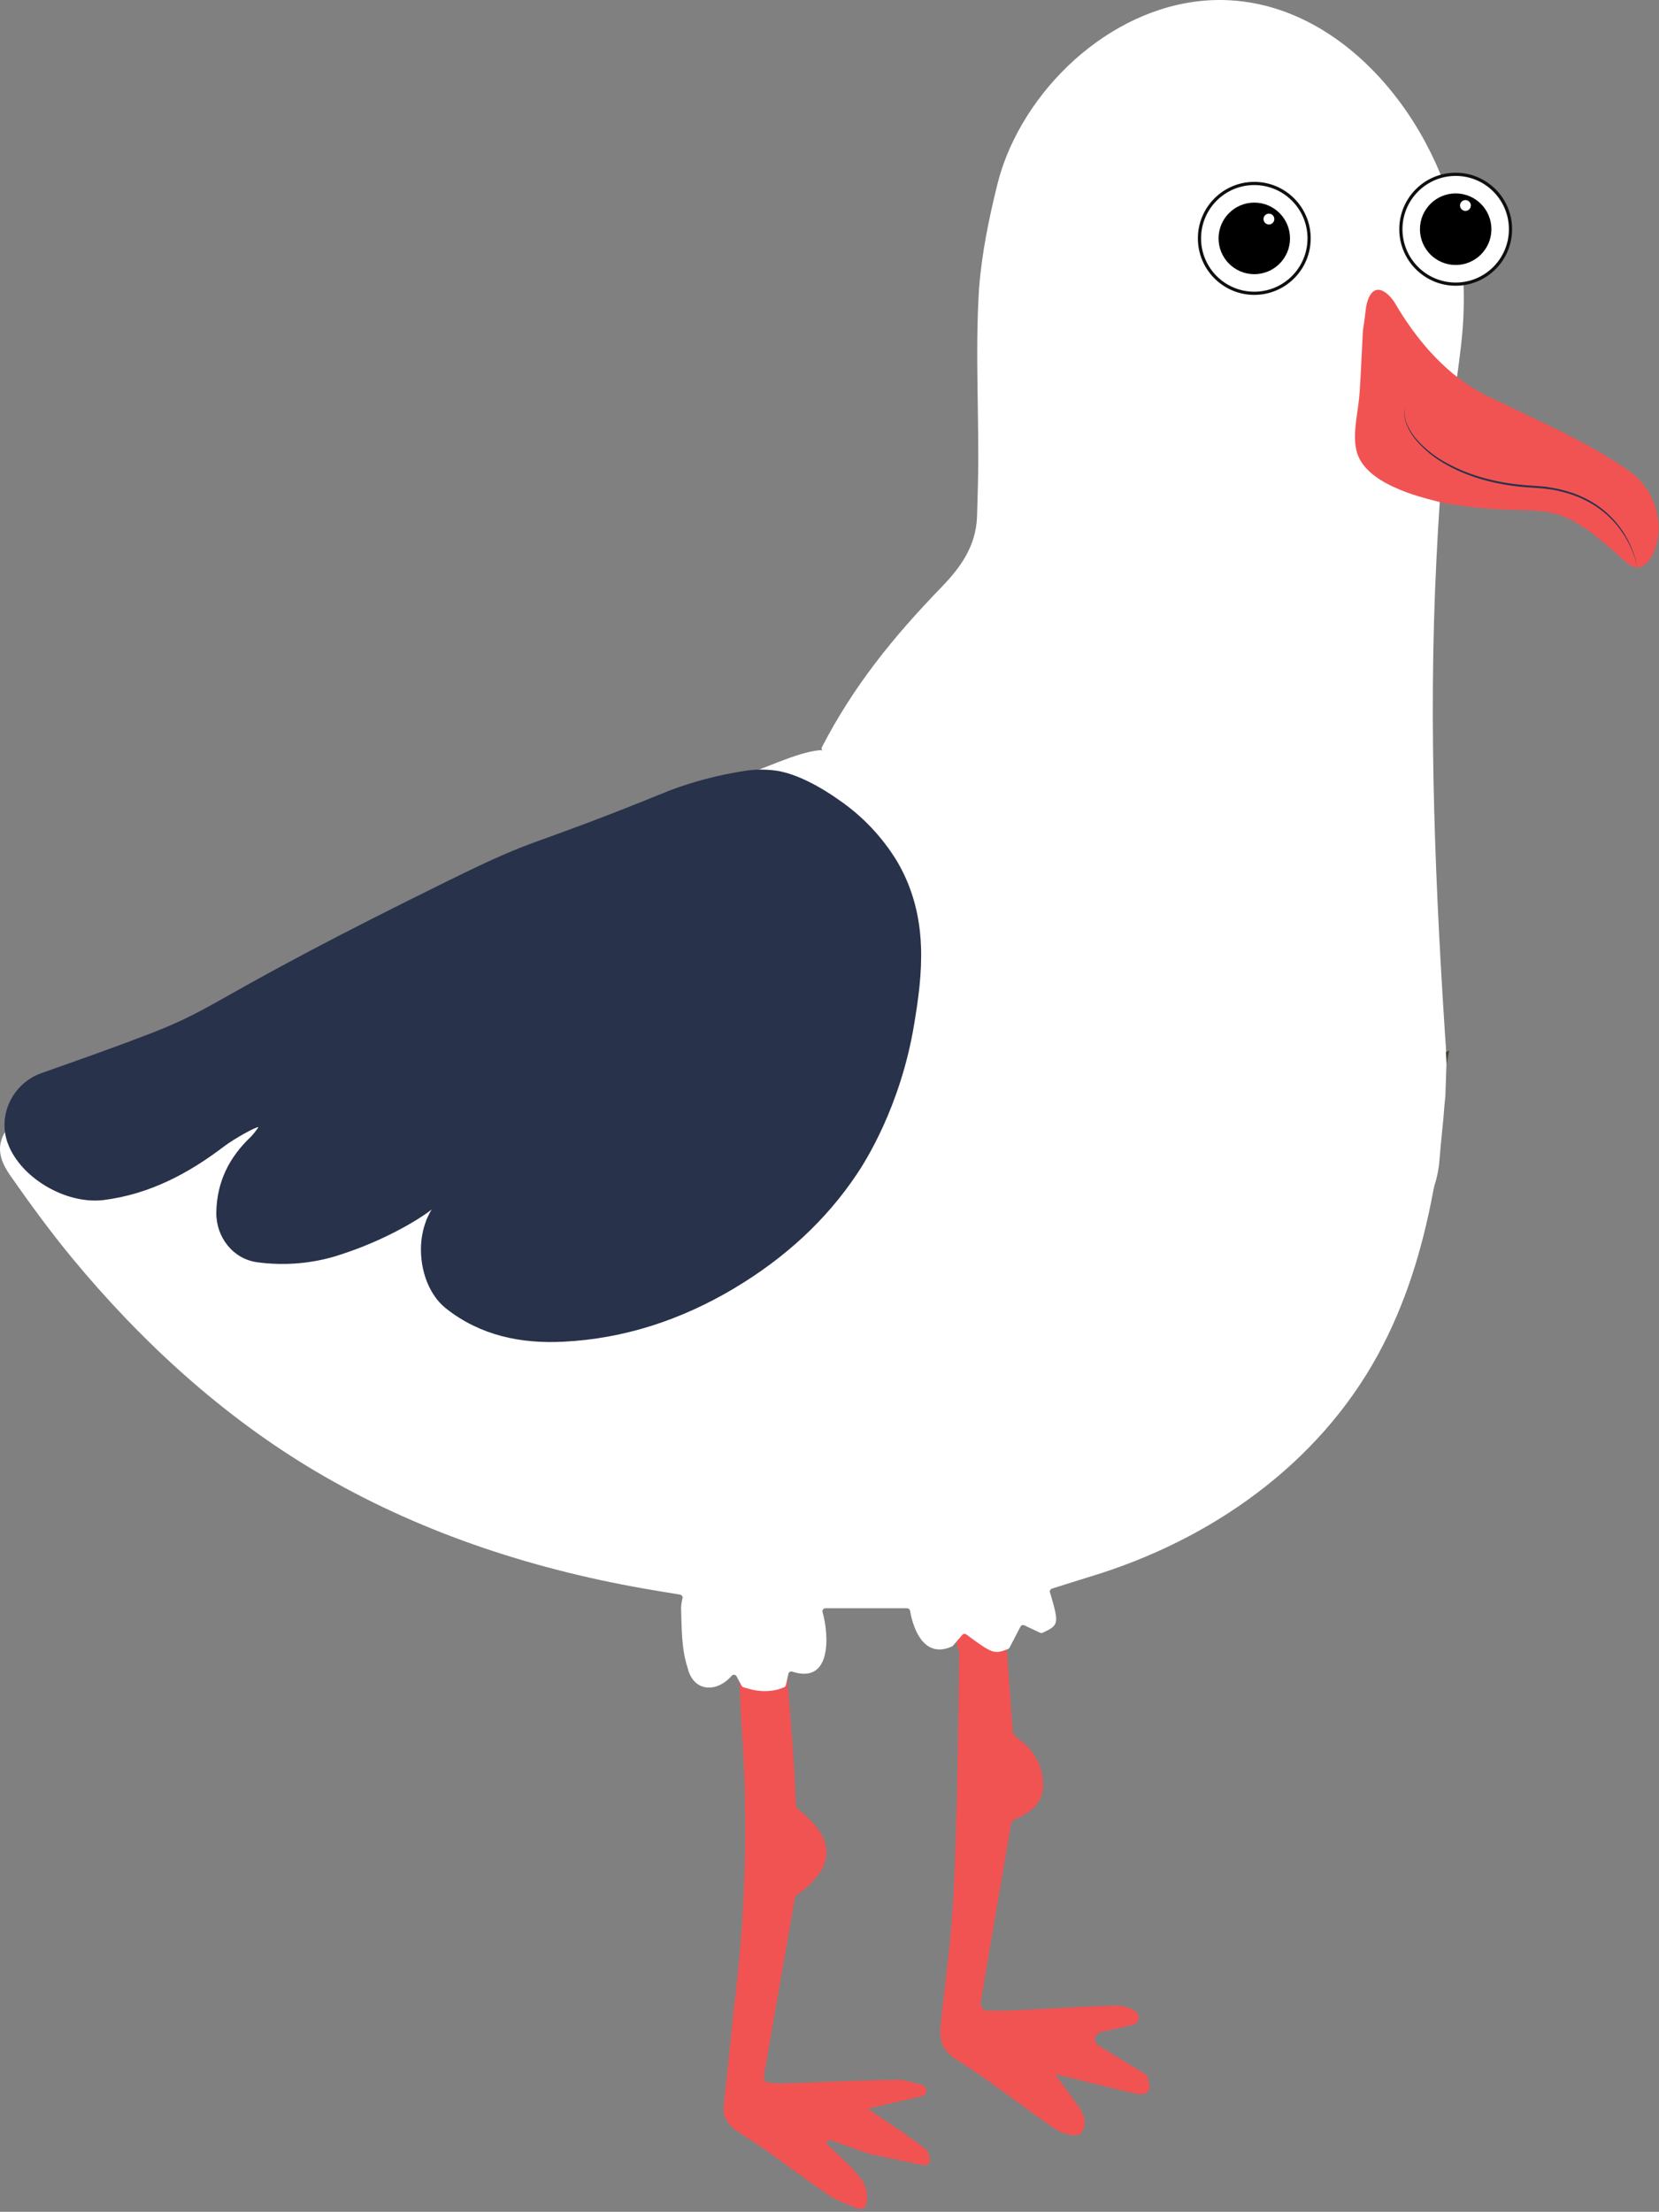 <?xml version="1.0" encoding="UTF-8"?> <svg xmlns="http://www.w3.org/2000/svg" width="517" height="689" viewBox="0 0 517 689" fill="none"><rect x="0" y="0" width="517" height="689" fill="#808080" stroke="none"/> <path d="M159.782 372.325C159.99 372.008 160.054 371.78 159.984 371.635C159.908 371.875 159.845 372.103 159.782 372.325Z" fill="#BBCAD0"></path> <path d="M195.14 390.944L194.583 391.395C194.513 391.281 194.449 391.166 194.386 391.052L195.14 390.944ZM128.42 338.916C128.42 338.916 128.42 338.909 128.42 338.897L128.42 338.916ZM121.025 322.025C121.034 322.045 121.047 322.063 121.063 322.076C121.037 322.103 121.01 322.129 120.981 322.152L121.025 322.025ZM159.993 371.618C159.993 371.611 159.993 371.605 159.993 371.599L159.993 371.618ZM159.993 371.649C160.063 371.795 159.993 372.024 159.79 372.341C159.847 372.1 159.911 371.871 159.987 371.63L159.993 371.649Z" fill="#8CA1AE"></path> <path d="M194.446 391.053C194.509 391.167 194.572 391.281 194.642 391.395L195.199 390.945L194.446 391.053Z" fill="#8CA1AE"></path> <path d="M164.224 370.543L163.908 370.74L164.243 370.575L164.224 370.543Z" fill="#8CA1AE"></path> <path d="M160.027 371.574L160.027 371.593L160.046 371.574L160.027 371.574Z" fill="#8CA1AE"></path> <path d="M134.717 347.332C134.714 347.344 134.714 347.357 134.717 347.369V347.369L134.717 347.332Z" fill="#8CA1AE"></path> <path d="M160.027 371.574L160.027 371.593L160.046 371.574L160.027 371.574Z" fill="#B3BCBF"></path> <path d="M163.919 370.735L164.254 370.57L163.919 370.735Z" fill="#8CA1AE"></path> <path d="M134.717 347.332C134.714 347.344 134.714 347.357 134.717 347.369V347.369L134.717 347.332Z" fill="#BCCAD1"></path> <path d="M134.717 347.332C134.714 347.344 134.714 347.357 134.717 347.369V347.369L134.717 347.332Z" fill="#8CA1AE"></path> <path d="M194.446 391.053C194.509 391.167 194.572 391.281 194.642 391.395L195.199 390.945L194.446 391.053Z" fill="#8CA1AE"></path> <path d="M194.582 399.395L194.614 399.363C194.614 399.363 194.582 399.382 194.582 399.395V399.395ZM192.231 390.328C192.295 390.442 192.358 390.563 192.428 390.677L192.992 390.233L192.231 390.328ZM169.668 370.601C169.665 370.591 169.665 370.58 169.668 370.57L169.636 370.57L169.668 370.601ZM162.337 369.466L162.02 369.662L162.337 369.466ZM119.795 320.432C119.777 320.418 119.762 320.401 119.751 320.381L119.751 320.501L119.795 320.432Z" fill="#5E6E74"></path> <path d="M231.399 665.007C240.561 670.717 249.014 677.608 258.011 683.649C260.793 685.552 264.088 686.637 267.477 688.039C267.715 688.136 267.971 688.181 268.228 688.171C268.485 688.161 268.737 688.096 268.966 687.98C269.196 687.865 269.398 687.702 269.56 687.502C269.722 687.302 269.839 687.07 269.904 686.821C271.349 681.193 267.927 678.312 265.329 675.153C265.286 675.101 265.24 675.052 265.19 675.007L257.587 667.735L258.322 666.536L270.646 670.87L270.747 670.921C276.399 672.105 282.044 673.296 287.684 674.493C287.978 674.553 288.282 674.539 288.569 674.451C288.856 674.364 289.116 674.205 289.326 673.99C289.536 673.776 289.689 673.512 289.771 673.223C289.852 672.933 289.86 672.628 289.794 672.335C289.521 671.136 289.16 670.026 288.431 669.442C282.672 665.001 276.538 661.061 270.443 656.879L287.272 652.996C287.67 652.902 288.024 652.675 288.275 652.351C288.526 652.028 288.66 651.629 288.653 651.219V651.219C288.646 650.836 288.515 650.464 288.28 650.161C288.045 649.858 287.718 649.639 287.348 649.538C284.769 648.815 282.184 647.838 279.618 647.869C267.877 648.009 256.174 648.618 244.413 648.98C242.804 649.03 241.182 648.923 239.68 648.821C239.43 648.804 239.187 648.735 238.965 648.618C238.744 648.501 238.55 648.338 238.395 648.14C238.241 647.943 238.13 647.715 238.07 647.471C238.01 647.228 238.001 646.974 238.046 646.727C241.271 628.213 244.382 610.168 247.683 591.399C247.764 590.938 248.024 590.528 248.405 590.257C260.26 581.691 260.869 573.126 248.735 563.608C248.531 563.452 248.364 563.254 248.244 563.028C248.123 562.801 248.053 562.551 248.038 562.295C247.816 557.765 247.62 552.708 247.271 547.657C246.688 539.263 246.048 530.862 245.288 522.48C245.167 521.683 244.889 520.917 244.47 520.228C244.268 519.838 243.93 519.537 243.52 519.38C243.11 519.223 242.657 519.222 242.246 519.378L238.445 520.837C238.082 520.976 237.685 520.996 237.311 520.894L232.634 519.549C232.363 519.472 232.077 519.46 231.8 519.514C231.523 519.569 231.263 519.688 231.041 519.863C230.819 520.037 230.642 520.262 230.524 520.518C230.405 520.775 230.349 521.056 230.36 521.338C230.543 526.414 230.664 531.522 231.031 536.604C233.09 564.61 232.508 592.747 229.295 620.643C227.939 632.305 226.856 643.999 225.582 655.667C225.094 660.375 227.483 662.558 231.399 665.007Z" fill="#F15353"></path> <path d="M298.385 641.803C307.389 647.444 315.791 654.024 324.478 660.159C327.811 662.519 331.036 665.279 335.357 665.14C335.748 665.128 336.129 665.013 336.462 664.809C336.796 664.604 337.07 664.316 337.258 663.972C339.026 660.629 337.417 657.926 335.49 655.267L329.389 646.879C329.293 646.625 329.192 646.359 329.084 646.105L329.876 646.378C337.638 648.281 345.394 650.185 353.175 652.044C354.049 652.227 354.937 652.333 355.83 652.361C356.177 652.378 356.523 652.316 356.842 652.179C357.162 652.042 357.446 651.835 357.673 651.572C357.901 651.309 358.066 650.998 358.156 650.662C358.246 650.326 358.259 649.974 358.193 649.633C358.047 648.89 357.914 648.192 357.781 647.488C357.722 647.172 357.596 646.873 357.413 646.609C357.229 646.346 356.992 646.124 356.717 645.959L342.34 637.247C341.949 637.012 341.638 636.664 341.447 636.25C341.255 635.836 341.191 635.374 341.263 634.924C341.335 634.473 341.54 634.054 341.852 633.721C342.163 633.388 342.567 633.155 343.011 633.053L353.099 630.763C353.519 630.67 353.904 630.459 354.21 630.157C354.517 629.854 354.731 629.471 354.83 629.052C354.929 628.632 354.907 628.193 354.768 627.786C354.629 627.378 354.377 627.018 354.043 626.747C351.635 624.843 348.974 624.697 346.439 624.773C335.959 625.103 325.53 625.807 315.031 626.271C312.604 626.379 310.164 626.34 307.826 626.315C307.496 626.311 307.171 626.235 306.872 626.092C306.574 625.95 306.311 625.744 306.1 625.489C305.889 625.235 305.736 624.937 305.651 624.617C305.566 624.298 305.552 623.963 305.609 623.637C308.777 605.136 311.831 587.243 315.037 568.436C315.095 568.072 315.241 567.728 315.462 567.433C315.683 567.138 315.972 566.901 316.304 566.742C320.518 564.839 325.498 562.301 325.029 555.01C324.63 548.78 321.481 544.497 316.577 541.013C316.295 540.816 316.061 540.56 315.89 540.261C315.719 539.963 315.616 539.63 315.588 539.288C314.895 529.457 314.203 519.65 313.51 509.866C313.488 509.534 313.393 509.212 313.234 508.92C313.074 508.629 312.853 508.376 312.586 508.179C312.319 507.982 312.012 507.846 311.687 507.78C311.361 507.714 311.026 507.72 310.703 507.798C308.276 508.432 306.768 507.499 301.008 503.216C300.546 502.87 299.97 502.713 299.396 502.775C298.823 502.837 298.294 503.115 297.916 503.553L296.617 505.057C296.342 505.38 296.16 505.773 296.093 506.193C296.026 506.612 296.076 507.043 296.237 507.436C297.378 510.164 298.918 512.899 298.892 515.621C298.62 539.966 298.316 564.312 297.226 588.626C296.592 602.953 294.565 617.223 293.069 631.512C292.657 636.194 294.096 639.126 298.385 641.803Z" fill="#F15353"></path> <path d="M442.507 98.691C443.21 98.761 445.358 99.002 448.311 99.415C446.39 99.072 444.452 98.831 442.507 98.691V98.691Z" fill="#BBCAD0"></path> <path d="M0.177 356.112C0.654 353.772 1.929 351.67 3.782 350.167C6.095 348.511 9.485 347.045 12.552 345.49C16.448 343.523 20.294 341.633 23.957 340.084C31.047 337.071 38.53 334.222 45.785 331.309C53.249 328.327 60.872 325.472 68.203 322.369C100.245 308.817 129.854 288.741 160.37 271.927C182.135 259.929 204.723 249.612 228.725 242.486C237.773 239.802 248.291 234.238 255.654 233.679C255.834 233.696 256.012 233.728 256.186 233.775C256.186 233.775 255.939 233.14 256.097 232.81C266.058 213.572 278.388 198.42 293.481 182.812C299.564 176.53 304.113 170.014 304.475 160.966C304.475 160.687 304.608 157.089 304.753 151.119C305.248 130.732 303.797 110.378 305.102 89.96C305.945 78.938 308.15 68.165 310.805 57.467C311.561 54.426 312.526 51.441 313.694 48.533C324.763 21.11 353.34 -1.877 383.817 0.121C421.803 2.608 450.481 42.062 455.188 77.46C456.003 83.936 456.311 90.466 456.107 96.99C455.93 103.798 454.929 110.993 453.997 117.89C453.486 122.247 452.757 126.576 451.811 130.859C451.501 132.128 451.057 133.6 450.747 135.155C450.5 136.424 450.297 137.579 450.183 138.651C448.966 150.249 448.231 162.349 447.648 174.183C445.025 225.691 447.312 278.196 450.816 329.672L450.816 329.748C450.69 333.555 450.563 337.401 450.436 341.239C450.164 343.657 449.993 346.074 449.803 348.472C449.537 351.347 449.213 354.272 448.947 357.14C448.897 357.774 448.859 358.409 448.802 359.005C448.692 360.223 448.58 361.444 448.466 362.666C448.46 362.683 448.46 362.701 448.466 362.717C448.267 364.304 447.969 365.876 447.572 367.425L447.572 367.488C447.127 368.789 446.788 370.124 446.558 371.479C443.2 389.283 438.024 406.237 429.4 422.03C410.752 456.172 377.36 479.769 339.793 491.114C335.788 492.383 331.752 493.601 327.805 494.876C327.575 494.953 327.384 495.117 327.273 495.333C327.162 495.548 327.139 495.799 327.209 496.031C330.111 505.878 330.022 506.24 324.915 508.619C324.791 508.677 324.656 508.707 324.519 508.707C324.383 508.707 324.247 508.677 324.123 508.619L319.213 506.303C318.996 506.204 318.749 506.191 318.524 506.269C318.298 506.347 318.111 506.51 318.003 506.722C316.805 509.032 315.702 511.164 314.606 513.264C314.499 513.461 314.327 513.614 314.118 513.695C309.81 515.313 309.423 515.275 301.148 509.159C300.959 509.018 300.724 508.952 300.49 508.976C300.255 508.999 300.038 509.11 299.881 509.286C298.924 510.383 297.929 511.513 296.998 512.642C296.903 512.744 296.789 512.826 296.662 512.883C288.476 516.582 284.801 508.588 283.59 501.716C283.547 501.508 283.433 501.321 283.268 501.187C283.103 501.053 282.897 500.98 282.684 500.98L257.213 500.98C257.071 500.983 256.931 501.018 256.805 501.083C256.679 501.148 256.569 501.24 256.484 501.354C256.399 501.468 256.341 501.6 256.315 501.74C256.288 501.879 256.294 502.023 256.332 502.16C258.366 509.305 259.247 524.805 246.866 520.713C246.744 520.678 246.617 520.667 246.491 520.683C246.366 520.698 246.244 520.738 246.135 520.802C246.025 520.865 245.93 520.95 245.854 521.052C245.778 521.153 245.723 521.269 245.693 521.392C245.421 522.604 245.167 523.822 244.889 524.996C244.845 525.136 244.771 525.266 244.672 525.375C244.574 525.485 244.453 525.572 244.318 525.63L244.261 525.63C241.062 527.058 237.025 527.134 233.49 526.125C232.901 525.954 232.299 525.77 231.703 525.605C231.465 525.535 231.263 525.376 231.139 525.161C230.613 524.234 230.1 523.213 229.53 522.179C229.458 522.052 229.359 521.944 229.239 521.863C229.12 521.781 228.983 521.728 228.84 521.708C228.697 521.688 228.55 521.701 228.413 521.746C228.276 521.791 228.15 521.868 228.047 521.969C223.434 527.381 216.059 527.204 214.253 519.431C212.352 513.721 212.434 507.001 212.251 501.031C212.262 499.958 212.415 498.891 212.707 497.858C212.731 497.734 212.729 497.606 212.703 497.483C212.677 497.359 212.626 497.242 212.555 497.138C212.483 497.034 212.391 496.945 212.284 496.877C212.177 496.809 212.058 496.763 211.934 496.742C207.879 496.069 204.197 495.473 200.567 494.838C164.494 488.493 129.664 476.869 98.376 458.336C69.35 441.147 43.954 417.893 22.455 391.859C15.834 383.858 9.586 375.299 3.579 366.727C2.103 364.608 -0.736 360.617 0.177 356.112ZM197.018 400.228C197.018 400.228 197.018 400.228 197.018 400.26L197.018 400.228ZM194.725 391.568L195.282 391.117L194.522 391.225C194.585 391.339 194.649 391.472 194.725 391.568ZM171.718 371.803C171.718 371.803 171.718 371.803 171.718 371.771L171.686 371.771L171.718 371.803ZM164.368 370.762L164.368 370.731L164.057 370.927L164.368 370.762ZM160.122 371.828C160.046 372.069 159.983 372.298 159.92 372.52C160.135 372.177 160.205 371.949 160.122 371.803L160.122 371.828ZM134.86 347.553L134.816 347.553C134.827 347.54 134.843 347.531 134.86 347.527L134.86 347.553ZM128.568 332.775L128.6 332.775L128.568 332.775ZM121.243 322.23C121.225 322.216 121.21 322.199 121.199 322.179V322.179L121.199 322.306C121.206 322.281 121.213 322.255 121.218 322.23L121.243 322.23ZM102.507 350.008L101.943 349.405L101.31 349.913C101.31 349.913 102.165 349.665 102.482 350.008L102.507 350.008Z" fill="white"></path> <path d="M450.582 327.645C450.658 328.915 450.728 330.185 450.817 331.454C451.096 330.07 451.375 328.693 451.647 327.309C451.286 327.404 450.937 327.524 450.582 327.645Z" fill="#4A443B"></path> <path d="M422.67 140.177C424.938 150.595 442.027 154.688 447.914 156.204C451.082 157.017 453.382 157.302 457.982 157.873C474.456 159.91 481.122 157.429 489.891 162.118C492.072 163.287 494.164 164.614 496.151 166.09C500.289 169.408 503.394 172.092 505.523 174.04C507.119 175.493 508.691 176.991 510.592 176.762C512.005 176.591 513.316 175.55 514.501 173.64C519.171 166.071 516.953 153.375 508.051 146.992C506.784 146.072 504.883 144.707 500.891 142.29C492.85 137.43 486.318 134.27 478.613 130.583C463.602 123.401 464.134 123.769 462.633 122.969C454.763 118.833 444.258 110.876 434.455 93.992C432.802 91.543 430.603 89.893 428.899 90.344C427.061 90.832 425.883 93.516 425.559 96.885C425.357 98.96 425.008 101.016 424.723 103.084C424.622 105.07 424.527 107.05 424.419 109.042C424.419 109.042 424.419 109.042 424.419 109.093C424.324 111.13 424.222 113.179 424.115 115.222L424.083 115.857C423.969 117.951 423.849 120.038 423.716 122.138C423.323 128.166 421.441 134.511 422.67 140.177Z" fill="#F15353"></path> <path d="M510.247 176.774C509.906 174.784 509.343 172.839 508.567 170.975C507.807 169.095 506.867 167.294 505.761 165.595C503.519 162.204 500.613 159.305 497.219 157.073C495.519 155.965 493.72 155.016 491.846 154.237C489.963 153.485 488.025 152.878 486.048 152.422C485.06 152.181 484.059 152.029 483.064 151.845C482.069 151.661 481.062 151.547 480.048 151.483L477.032 151.261C476.031 151.198 475.03 151.128 474.035 151.014C466.07 150.252 458.156 148.209 451.104 144.39C447.548 142.532 444.349 140.057 441.657 137.08C440.314 135.594 439.228 133.893 438.444 132.049C437.602 130.205 437.475 128.112 438.09 126.18C437.425 128.111 437.499 130.22 438.299 132.1C439.044 133.99 440.1 135.742 441.422 137.283C444.098 140.339 447.298 142.892 450.87 144.821C452.631 145.818 454.458 146.693 456.338 147.442C458.212 148.199 460.127 148.854 462.072 149.402C465.964 150.503 469.946 151.25 473.972 151.636C474.979 151.75 475.987 151.813 476.994 151.87L479.997 152.08C480.992 152.143 481.981 152.308 482.975 152.422C483.97 152.537 484.946 152.746 485.915 152.981C487.859 153.417 489.766 154.005 491.618 154.738C493.464 155.498 495.242 156.413 496.934 157.473C500.328 159.633 503.249 162.461 505.52 165.785C506.661 167.436 507.638 169.196 508.434 171.039C509.252 172.876 509.86 174.8 510.247 176.774Z" fill="#28324B"></path> <path d="M390.878 91.362C381.444 91.362 373.796 83.704 373.796 74.256C373.796 64.809 381.444 57.15 390.878 57.15C400.313 57.15 407.961 64.809 407.961 74.256C407.961 83.704 400.313 91.362 390.878 91.362Z" fill="white" stroke="#0F0F0F" stroke-miterlimit="10"></path> <path d="M453.642 88.513C444.207 88.513 436.559 80.854 436.559 71.407C436.559 61.959 444.207 54.301 453.642 54.301C463.076 54.301 470.724 61.959 470.724 71.407C470.724 80.854 463.076 88.513 453.642 88.513Z" fill="white" stroke="#0F0F0F" stroke-miterlimit="10"></path> <path d="M390.878 85.409C384.73 85.409 379.746 80.418 379.746 74.261C379.746 68.105 384.73 63.113 390.878 63.113C397.027 63.113 402.011 68.105 402.011 74.261C402.011 80.418 397.027 85.409 390.878 85.409Z" fill="black"></path> <path d="M453.638 82.548C447.489 82.548 442.505 77.557 442.505 71.4C442.505 65.243 447.489 60.252 453.638 60.252C459.786 60.252 464.771 65.243 464.771 71.4C464.771 77.557 459.786 82.548 453.638 82.548Z" fill="black"></path> <path d="M12.919 334.289C24.15 330.312 35.393 326.374 46.502 322.097C69.16 313.366 65.835 310.67 140.038 274.182C169.843 259.523 161.715 265.379 208.785 246.205C216.197 243.431 223.87 241.419 231.687 240.199C235.024 239.639 238.426 239.589 241.778 240.051C250.562 241.248 260.83 248.774 260.83 248.774C268.473 253.88 274.9 260.607 279.656 268.478C289.784 285.845 287.366 303.97 284.921 318.846C280.668 344.889 269.345 362.292 267.057 365.703C257.581 379.904 244.779 391.806 228.65 401.41C212.341 411.111 194.604 417.016 175.561 417.957C162.37 418.624 149.759 416.089 138.992 407.597C133.123 402.966 130.473 394.144 131.337 386.32C131.373 385.991 131.409 385.687 131.472 385.339C131.515 385.003 131.577 384.661 131.645 384.339C131.782 383.643 131.925 382.959 132.125 382.29C132.212 381.974 132.312 381.658 132.412 381.355C132.511 381.052 132.624 380.723 132.735 380.465C132.735 380.411 132.743 380.358 132.757 380.307C132.842 380.092 132.934 379.884 133.02 379.676C133.17 379.342 133.314 379.046 133.478 378.699C133.582 378.491 133.693 378.284 133.804 378.069L133.805 378.006C133.935 377.798 134.039 377.591 134.163 377.377C134.286 377.163 134.429 376.975 134.559 376.748C129.891 380.391 119.153 386.59 106.469 390.703L105.749 390.934L104.476 391.346C104.138 391.449 103.776 391.552 103.438 391.642L103.152 391.726C95.726 393.727 87.978 394.237 80.355 393.228C72.631 392.288 67.297 385.355 67.411 377.698C67.552 368.251 71.393 360.484 78.231 354.069C79.067 353.157 79.832 352.182 80.518 351.152C80.156 350.76 72.968 354.708 69.77 357.154C58.617 365.643 46.559 371.994 32.381 373.814C21.588 375.183 8.536 368.211 3.459 358.497C3.048 357.71 2.69 356.897 2.386 356.063C-0.803 347.259 4.019 337.437 12.919 334.289ZM137.091 373.962C137.091 373.972 137.091 373.983 137.09 373.994V373.994L137.091 373.962Z" fill="#28324B"></path> <path d="M456.677 65.7C455.746 65.7 454.991 64.944 454.991 64.011C454.991 63.078 455.746 62.322 456.677 62.322C457.609 62.322 458.364 63.078 458.364 64.011C458.364 64.944 457.609 65.7 456.677 65.7Z" fill="white"></path> <path d="M395.436 69.926C394.504 69.926 393.749 69.17 393.749 68.238C393.749 67.305 394.504 66.549 395.436 66.549C396.367 66.549 397.122 67.305 397.122 68.238C397.122 69.17 396.367 69.926 395.436 69.926Z" fill="white"></path> </svg> 